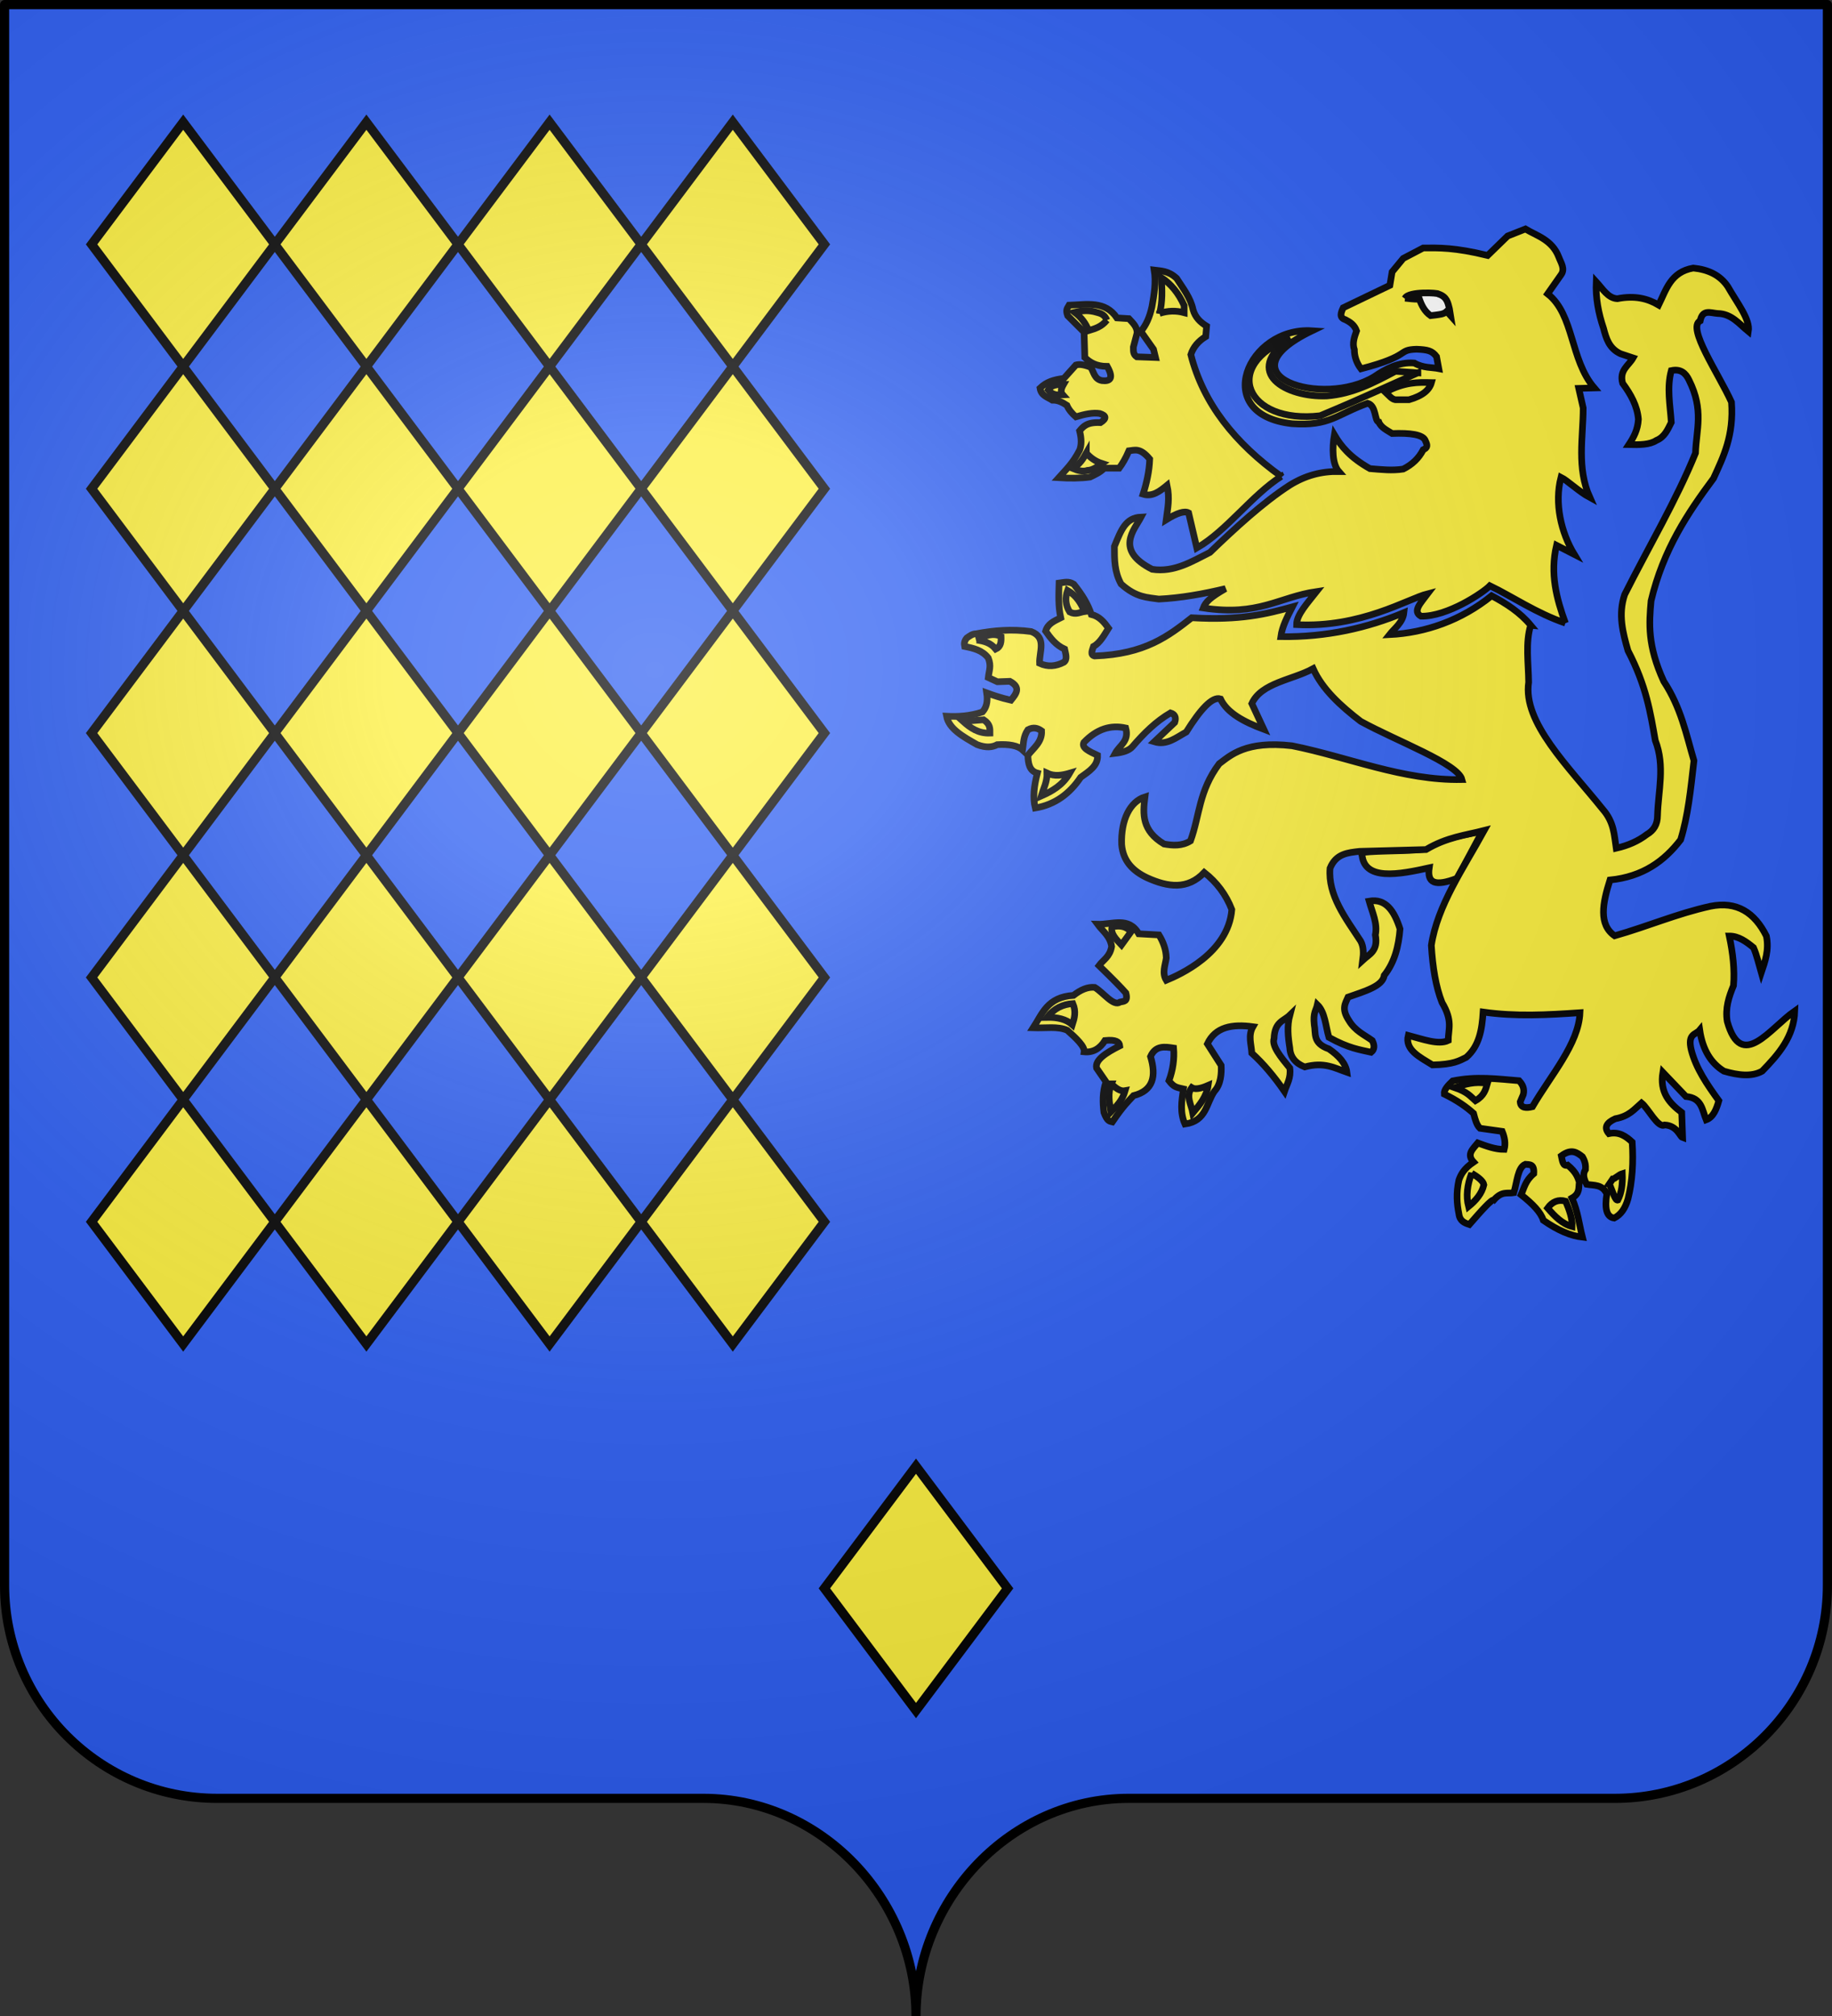 <svg xmlns="http://www.w3.org/2000/svg" xmlns:xlink="http://www.w3.org/1999/xlink" width="600" height="660"><rect width="100%" height="100%" fill="#333333" stroke="none"/><defs><radialGradient xlink:href="#a" id="b" cx="285.186" cy="200.448" r="300" fx="285.186" fy="200.448" gradientTransform="matrix(1.551 0 0 1.35 -227.894 341.099)" gradientUnits="userSpaceOnUse"/><linearGradient id="a"><stop offset="0" style="stop-color:white;stop-opacity:.314"/><stop offset=".19" style="stop-color:white;stop-opacity:.251"/><stop offset=".6" style="stop-color:#6b6b6b;stop-opacity:.125"/><stop offset="1" style="stop-color:black;stop-opacity:.125"/></linearGradient></defs><path d="M300 1050.862c0-38.504 31.203-69.753 69.65-69.753h159.2c38.447 0 69.65-31.25 69.65-69.754V393.862H1.5v517.493c0 38.504 31.203 69.754 69.65 69.754h159.2c38.447 0 69.65 31.25 69.65 69.753" style="fill:#2b5df2;fill-opacity:1;fill-rule:nonzero;stroke:none" transform="translate(0 -392.362)"/><g style="fill:#fcef3c"><path d="m60 432.362-30 40 30 40 30-40zM120 432.362l-30 40 30 40 30-40zM180 432.362l-30 40 30 40 30-40zM240 432.362l-30 40 30 40 30-40z" style="fill:#fcef3c;stroke:#000;stroke-width:3;stroke-linecap:butt;stroke-linejoin:miter;stroke-miterlimit:4;stroke-opacity:1;stroke-dasharray:none" transform="translate(0 -392.362)"/><path d="m60 512.362-30 40 30 40 30-40zM120 512.362l-30 40 30 40 30-40zM180 512.362l-30 40 30 40 30-40zM240 512.362l-30 40 30 40 30-40zM60 592.362l-30 40 30 40 30-40zM120 592.362l-30 40 30 40 30-40zM180 592.362l-30 40 30 40 30-40zM240 592.362l-30 40 30 40 30-40zM60 672.362l-30 40 30 40 30-40zM120 672.362l-30 40 30 40 30-40zM180 672.362l-30 40 30 40 30-40zM240 672.362l-30 40 30 40 30-40zM60 752.362l-30 40 30 40 30-40zM120 752.362l-30 40 30 40 30-40zM180 752.362l-30 40 30 40 30-40zM240 752.362l-30 40 30 40 30-40z" style="fill:#fcef3c;stroke:#000;stroke-width:3;stroke-linecap:butt;stroke-linejoin:miter;stroke-miterlimit:4;stroke-opacity:1;stroke-dasharray:none" transform="translate(0 -392.362)"/></g><path d="m300 872.362-30 40 30 40 30-40z" style="fill:#fcef3c;stroke:#000;stroke-width:3;stroke-linecap:butt;stroke-linejoin:miter;stroke-miterlimit:4;stroke-opacity:1;stroke-dasharray:none" transform="translate(0 -392.362)"/><g style="fill:#fcef3c;stroke:#000;stroke-width:3"><path stroke-width="2.183" d="M512.69 203.99c-2.911-8.004-5.094-16.154-2.911-25.468l5.82 2.984c-4.365-7.204-6.548-16.736-4.365-25.25 2.183 1.092 5.82 4.658 9.46 6.622-4.367-9.75-2.184-19.573-2.184-29.323l-1.455-6.403 5.093-.146c-8.004-9.314-6.548-23.983-15.28-30.8l4.366-6.215c1.455-1.957 0-3.914-.728-5.872-2.183-5.646-7.276-6.948-10.914-9.153l-5.821 2.3-6.549 6.366c-10.914-2.663-16.008-2.474-21.101-2.452l-6.549 3.427-3.638 4.402-.728 4.402-15.28 7.342c-.728 1.55-1.455 3.253.728 3.915 1.455.764 2.91 1.608 3.638 3.652-.728 2.045-1.456 4.09-.728 6.134 0 2.22.728 4.403 2.183 6.294 16.736-4.365 11.642-6.199 18.19-6.417 3.639.153 5.094.48 6.55 2.415l.727 3.93c-2.183-.437-5.093-.146-8.004-1.82-5.093-.436-9.46 1.965-13.097 4.44-16.736 10.332-50.934-.292-20.374-15.012-21.101-1.44-33.471 27.526-6.549 30.437 12.37.873 14.553-3.056 24.74-6.694 2.91.8 2.183 5.894 3.638 6.112.728 1.892 2.91 2.838 4.366 3.784 5.82-.219 10.187.29 10.914 2.4.728 1.529.728 2.256-.727 2.911-1.456 2.838-3.638 4.875-6.549 6.33-3.638.583-7.276.146-10.914-.145-6.55-3.71-9.46-7.349-11.643-11.06-.727 4.293-.727 9.532 1.456 12.006-5.821-.073-10.915 1.31-16.008 4.439-8.732 5.602-18.191 14.334-26.195 22.047-5.821 2.91-11.642 6.621-18.918 5.53-12.37-6.258-5.821-12.952-3.639-17.1-5.093.219-6.548 4.293-8.731 9.605 0 4.439 0 8.295 2.183 12.297 5.093 4.584 8.731 4.366 12.37 4.948 7.276-.364 14.552-1.673 21.828-3.42-5.093 2.91-6.548 4.439-7.276 6.33 18.19 2.766 24.74-3.565 37.11-5.384-2.911 3.711-6.55 7.568-6.55 10.842 21.102 1.091 36.382-8.44 42.93-10.114-2.182 2.91-5.092 5.748-2.182 7.349 8.732.145 20.374-7.713 22.557-9.969 7.276 3.493 15.28 9.023 24.74 12.225zM446.038 279.081c.146 9.678 12.443 7.13 22.047 5.02-.727 4.949 1.82 6.258 9.168 3.42l8.295-15.498c-5.602 1.455-10.696 1.455-18.7 5.967-6.912.8-13.534.363-20.81 1.091z"/><path stroke-width="2.183" d="M468.813 125.26c-4.293-.146-8.877-.219-15.062 3.129 1.091 1.018 2.256 2.619 3.638 2.474h4.075c4.584-1.31 6.694-3.275 7.349-5.603zM419.625 155.966c-15.135-10.842-25.54-23.867-29.615-39.874.8-2.482 2.474-4.424 4.876-5.902l.29-3.42c-2.037-1.258-3.71-2.83-4.438-5.384-.8-3.907-3.274-6.978-5.384-10.274-2.693-2.518-5.24-2.416-7.35-2.692.655 3.994 0 7.99-.727 11.984-.728 3.34-1.892 6.046-3.638 8.077l4.147 5.872.655 2.685-6.148-.219c-1.281-.873-1.063-2.059-1.1-3.201l1.223-4.65c0-1.994-1.426-3.282-2.692-4.65l-3.915-.24c-3.849-5.726-9.94-4.35-15.658-4.162-.451.852-1.266 1.346-.488 3.427l5.385 5.385.24 8.31c1.688 1.6 3.718 2.91 7.342 2.91 2.226 4.002.931 4.948-1.71 4.657-2.496-.437-2.656-2.765-3.675-4.366-2.612-1.019-3.893-1.019-4.89-.728l-3.914 4.366c-3.42.437-5.712 1.164-7.83 3.202.386 2.474 2.445 2.91 4.039 3.929 1.79-.073 3.296.728 4.766 1.674.611 1.455 1.695 2.692 2.94 3.783 2.874-.873 5.595-1.455 7.829-1.091 2.095.655 2.38 1.6.24 2.983-4.395-.218-5.64 1.237-6.847 2.692.655 2.547.655 4.73 0 6.33-2.285 4.44-4.57 6.477-6.847 9.023 3.558.219 7.036.219 10.274-.218 1.637-.8 3.318-1.528 4.642-2.91h4.897c1.063-1.456 2.118-3.202 3.18-5.676 1.936-.218 3.696-1.091 6.825 2.692-.145 4.002-1.018 7.859-2.183 11.497 3.056.946 5.458-.946 7.859-2.91.946 4.438.218 7.348-.291 11.278 3.638-2.256 6.039-2.984 7.349-2.256l2.692 11.497c9.678-5.53 17.973-17.245 27.65-23.43z"/><path stroke-width="2.183" d="M501.338 204.717c-3.493-4.22-8.004-7.13-12.806-9.677-9.896 8.004-21.61 12.151-33.471 12.733 1.6-2.037 4.365-3.929 4.73-7.203-11.861 4.948-25.25 8.076-40.312 7.858.437-3.274 2.11-6.476 3.784-9.75-8.44 2.328-17.172 4.511-32.962 3.565-7.64 5.967-15.28 11.933-31.833 12.515-1.463-.363-.757-1.819-.342-3.128 2.088-1.092 3.463-3.639 4.926-5.967-1.434-1.965-2.933-3.856-5.64-4.511-1.025-3.275-3.085-6.622-5.74-9.896-1.769-1.092-3.05-.582-4.817-.364-.102 3.784-.306 7.568.545 11.351-2.32 1.164-4.227 1.965-4.948 4.366 1.63 2.328 3.326 4.584 6.229 5.894.342 1.6.975 3.347-.24 4.293-2.656 1.382-5.305 1.6-7.96.364-.182-3.711 2.437-8.44-2.766-10.405-6.366-.874-12.275-.364-17.994.727-1.251 0-2.146.728-3.085 1.383-.793.946-.91 1.819-.72 2.765 2.91.582 5.806 1.237 7.756 3.783 1.055 2.693.255 4.075 0 6.403l2.983 1.383 4.104-.146c3.755 2.038 1.987 4.148.342 6.185-3.463-.8-5.777-1.6-7.953-2.4.48 3.2-.247 4.947-1.39 6.257-3.914 1.31-7.836 1.6-11.758 1.382.793 4.148 5.414 6.694 10.034 9.314 2.91 1.091 4.955.873 6.57 0 3.842-.218 6.746.291 8.303 1.746.327-2.183.196-4.366 1.732-6.621 1.884-1.019 3.26-.51 4.496.364.197 3.638-2.568 5.53-4.496 8.004.101 2.62.443 5.093 3.114 5.82-1.092 4.148-1.557 8.005-.691 11.424 6.526-1.091 11.278-4.73 14.872-10.04 2.685-1.965 5.69-3.712 5.538-7.204-2.59-1.237-5.385-2.402-4.497-4.22 4.25-4.44 8.812-5.822 13.716-4.73 1.208 4.366-2.052 5.675-3.456 8.295 2.437-.291 4.51-.873 5.653-2.183 3.733-4.366 7.735-8.295 12.465-11.06 1.382.436 1.964 1.382 1.382 3.129l-6.694 6.33c4.075 1.237 7.058-1.31 10.478-3.202 4.584-7.349 8.513-11.714 11.205-10.841 2.183 4.657 7.786 7.567 14.19 9.968l-3.93-8.44c3.129-6.84 13.316-7.713 20.083-11.424 2.983 6.694 8.95 12.151 15.57 17.245 11.788 6.476 31.798 13.825 33.18 19.064-19.427.364-37.108-7.35-55.663-11.06-15.135-1.747-20.155 3.129-23.866 5.894-6.695 8.95-6.33 16.808-9.387 25.248-2.838 1.747-5.748 1.528-8.659 1.02-7.276-4.367-6.985-9.751-6.257-15.427-4.839 1.528-7.91 7.422-7.633 15.572.437 5.457 3.718 8.731 8.36 10.914 6.767 3.056 13.243 4.002 18.7-1.746 4.148 3.274 7.131 7.276 9.023 12.151-1.164 14.335-17.245 21.393-21.465 23.139-1.455-2.401-.364-4.802 0-7.276-.073-2.838-1.019-5.312-2.401-7.568l-6.622-.364c-3.238-5.748-8.731-2.983-13.475-3.128 1.651 2.255 4.11 3.856 4.598 7.276-.59 3.42-2.692 4.293-4.147 6.258 4.795 4.656 7.262 7.203 8.811 8.95.815 3.055-.844 2.692-1.899 2.983-2.124 1.6-5.53-3.202-8.302-4.803-2.321-.218-4.635.8-6.956 2.62-8.557.51-10.23 6.04-13.207 10.623 4.017.146 8.07-.582 11.17.8 2.94 2.62 5.784 5.312 5.537 7.059 2.947.29 5.173-1.092 6.818-3.711 3.696-.364 4.715.51 4.846 1.746-4.62 2.328-8.172 4.657-7.611 7.276l3.107 4.512c-1.194 3.347-1.114 6.694-.692 10.041 1.15 3.056 1.936 2.838 2.773 3.056 3.74-5.457 4.999-6.476 6.92-8.586 6.439-1.6 7.53-6.33 5.566-12.806 1.673-3.711 4.657-3.202 7.567-2.765q.437 5.347-1.528 10.696c1.601 2.11 2.474 2.183 4.73 2.692-.582 4.075-1.164 7.713.51 11.497 7.13-1.019 6.912-6.84 9.677-10.77 2.11-2.255 2.328-5.893 2.183-8.44l-4.512-7.058c2.62-5.53 8.077-6.548 14.917-5.603-1.674 2.911-.51 5.821-.364 8.66 3.71 3.346 7.276 7.567 10.696 12.515.8-2.402 2.183-4.366 1.746-7.64-3.056-3.712-5.966-7.277-5.166-9.678.218-5.53 3.129-5.676 5.166-7.64-.946 3.565-.582 7.13 0 10.769.146 2.837 1.747 4.948 4.876 6.185 6.403-1.747 9.823.363 13.825 1.746-.364-2.91-2.62-5.385-5.894-7.64-5.458-1.892-4.22-5.094-4.803-7.931-.436-4.002.582-4.585 1.019-6.55 2.547 2.475 2.692 6.986 3.784 10.697 6.621 3.638 10.041 4.002 13.825 4.875 1.164-.946 1.164-2.255.364-3.856-2.62-1.892-5.603-3.13-7.64-6.549-2.547-3.856-1.165-5.603-.292-7.64 5.53-1.965 11.351-3.565 11.86-7.13 3.42-4.294 4.73-9.606 5.167-15.208-1.892-5.894-4.657-10.042-10.114-9.096 1.019 3.638 2.838 7.35 2.037 11.06 1.019 5.312-2.037 6.33-4.147 8.295.29-2.183.364-4.366-.655-6.257-4.948-7.568-10.77-14.99-10.041-23.867 1.964-4.802 5.82-5.093 9.677-5.53l21.756-.582c6.84-4.075 12.807-4.657 19.064-6.257-6.84 12.442-15.353 24.594-17.317 37.618.436 7.204 1.455 13.534 3.492 18.7 3.638 6.112 2.038 8.732 2.038 12.443-3.202 1.528-8.368-.437-13.098-1.674-1.164 4.73 3.711 7.058 7.931 9.678 6.986-.146 8.805-1.383 11.06-2.474 4.293-3.711 5.167-9.168 5.53-14.844 10.77 1.528 20.956.946 31.725.218-.436 10.26-9.605 20.52-15.571 30.78-2.11.509-3.857.436-4.002-1.602l1.018-2.4c.437-1.893-.218-3.275-1.382-4.512-7.13-.582-14.043-1.528-21.756.073-1.528 1.455-2.91 2.91-2.765 4.293 4.293 2.11 7.276 4.22 9.605 6.33.509 1.965 1.018 3.857 2.11 4.875l7.276 1.019c.8 1.965 1.164 3.93.655 5.894-3.056 0-5.821-1.092-8.659-2.11-1.6 1.964-3.784 3.71-1.382 6.257-3.202 2.183-4.148 4.075-4.803 5.894-.946 4.293-.655 7.786 0 11.06.291 2.401 1.892 2.983 3.42 3.493 3.93-4.512 7.35-8.368 8.004-8.004 2.692-3.056 4.439-2.038 6.549-2.401 1.091-3.42 1.237-8.295 3.783-9.314 1.383.145 2.984-.218 2.765 3.056-2.765 2.328-3.128 4.657-4.147 6.912 3.784 2.984 6.476 5.749 7.276 8.368 4.803 3.347 9.023 5.094 12.807 5.53-1.092-4.293-1.456-8.295-3.42-12.806 2.692-1.528 2.11-3.42 2.4-5.24-.509-1.6-1.09-3.273-3.783-5.53-1.6.51-1.746-1.382-2.11-3.055 3.347-2.474 5.166-1.092 6.913.29.945 1.602 1.091 2.911 1.018 4.148-1.091 1.674-.436 3.275.364 4.876 2.401.436 5.093-.073 6.621 3.128-.727 4.584-.218 7.568 2.402 7.932 2.183-1.092 3.638-3.202 4.511-6.258 1.455-5.821 1.819-12.079 1.382-18.627-2.037-1.892-4.293-3.493-7.64-2.765-1.673-1.965-.8-3.566 2.11-4.876 4.512-.8 6.258-3.128 8.587-5.166 2.255 1.82 5.384 8.368 7.567 7.204 4.147.218 5.02 3.856 5.894 4.147l-.291-8.222c-4.075-3.056-7.277-6.621-6.185-13.17l7.567 7.931c5.24.437 5.312 4.439 6.622 7.64 2.328-.873 3.347-3.42 4.147-6.257-3.856-5.312-7.495-10.624-9.023-16.59-1.31-5.458 1.456-4.948 2.765-6.55.946 6.477 3.711 10.915 7.932 13.462 4.73 1.383 9.095 1.892 12.515 0 5.384-5.53 10.405-11.278 10.696-19.719-8.077 5.603-17.463 19.937-22.12 3.493-.728-4.366.51-8.077 2.037-11.788.437-5.239-.218-10.696-1.382-16.226 3.056 0 5.53 1.82 7.931 3.784 1.092 2.474 1.746 5.457 2.547 8.222 1.237-3.71 2.62-7.35 1.673-12.006-3.856-7.713-9.677-11.497-18.336-9.75-11.133 2.474-20.155 6.476-31.36 9.677-5.313-3.71-3.93-10.696-1.529-18.263 10.842-1.092 17.827-6.258 23.139-13.17 2.401-7.786 3.274-16.227 4.366-25.904-2.547-8.659-4.22-17.318-9.896-25.977-5.385-11.714-4.803-19.063-4.148-26.34 4.002-16.808 12.006-28.741 20.447-40.092 3.274-7.131 6.694-14.044 5.894-24.958-4.293-9.46-14.699-24.427-10.26-26.624.8-3.886 3.347-2.576 5.748-2.401 4.512.072 6.986 3.376 10.042 5.879.654-3.937-3.639-9.241-6.767-14.735-2.547-3.74-6.404-5.537-11.279-6.024-7.422 1.288-8.877 7.094-11.35 12.107-3.566-2.117-7.786-3.201-13.535-2.073-3.056-.16-4.802-3.246-6.912-5.538-.218 5.254.727 10.296 2.401 15.222.873 3.333 1.82 6.578 5.53 8.325l4.148 1.382c-1.456 2.547-4.585 4.002-3.42 8.295 2.692 3.638 4.802 7.422 5.166 11.788-.218 3.565-1.601 5.966-3.129 8.295 3.493.072 6.84.072 9.023-1.383 2.692-1.091 3.71-3.565 4.875-5.894-.364-5.675-1.528-11.35 0-16.953 3.056-.655 4.73.8 5.82 3.128 4.949 9.896 2.33 16.3 2.111 23.867-6.258 15.425-15.426 30.851-23.211 46.35-2.183 6.549-.583 12.442 1.091 18.336 6.04 11.57 7.349 20.374 8.95 29.396 3.274 8.441.946 16.445.727 24.594 0 2.91-1.237 4.876-3.492 6.185-2.838 2.183-6.185 3.638-10.041 4.512-.655-4.293-.655-8.514-4.439-12.807-11.278-14.043-26.195-28.377-24.23-41.547-.073-6.258-1.092-12.952.655-18.628z"/></g><path d="m464.374 514.42-7.349-.509c-7.13 3.784-14.043 7.422-22.484 8.077-13.315.582-27.868-7.713-12.005-18.94-22.848 8.898-14.408 28.253 9.823 25.416 15.644-6.549 21.392-9.387 32.015-14.044z" style="fill:#fcef3c;stroke:#000;stroke-width:2.183" transform="translate(0 -392.362)"/><g style="fill:#fcef3c"><path d="M379.75 494.97c2.693-.902 5.385-.974 8.077-.247v-2.32c-1.819-4.032-4.293-7.102-7.494-9.176.29 4.024.436 8.04-.582 11.744zM362.506 497.175c-1.783 2.22-3.893 2.787-5.996 3.42-.844-2.328-2.372-4.315-4.526-5.988 1.856-.422 3.748-.786 6.243-.247 1.565.509 3.326.458 4.279 2.815zM348.317 518.204c-.757 1.31-1.106 2.474-.247 3.42-1.587.073-3.18.29-4.766-1.6.866-1.602 2.867-1.82 5.013-1.82zM355.783 540.688c1.273 1.455 2.881 2.692 5.137 3.42-1.5 1.018-2.962 2.183-4.774 2.255-1.44.51-3.128.073-4.89-.654 2.344-1.237 3.45-3.13 4.527-5.021zM349.649 585.656c-.844 2.328-.764 4.73.69 7.058 1.973 1.018 3.297.072 4.847-.146-1.157-2.692-2.561-5.166-5.537-6.912zM319.896 601.882c2.648-1.383 5.304-2.474 7.96-1.165.073 1.674 0 3.348-1.732 4.148-1.782-2.183-3.994-2.62-6.228-2.983zM315.399 628.513c2.43 2.183 5.028 4.002 8.819 3.856 0-1.455.153-2.91-2.074-4.365zM342.904 645.467c.072 2.838-1.136 5.02-1.907 7.494 3.646-1.6 7.065-3.565 9.343-7.494-2.481.727-4.955 1.164-7.436 0zM364.18 695.819c-.517 2.256 1.404 4.075 3.114 5.894l3.114-4.293c-1.404-1.674-3.449-2.256-6.229-1.601zM351.38 720.922c-3.26.219-6.14 1.528-8.476 4.512 3.405-.073 6.279.582 8.302 2.4.698-2.182 1.28-4.292.174-6.912zM364.005 747.19c-1.288 3.056-.67 6.112-.175 9.168 1.834-1.892 3.74-3.638 4.672-6.913-1.5.291-2.998-.727-4.497-2.255zM390.301 748.427c.946.582 2.547.51 5.385-.728-.51 3.638-2.765 6.33-5.02 9.023-.51-2.765-2.402-5.53-.365-8.295zM487.15 747.044c-4.148-.727-7.423.291-10.697 1.383 4.22 1.455 5.093 2.837 6.767 4.293 2.838-1.601 3.347-3.638 3.93-5.676zM481.983 776.44c-1.455 3.857-1.892 7.495-1.019 10.915 2.402-1.965 4.366-4.22 5.021-7.13-.218-1.238-1.965-2.547-4.002-3.784zM506.868 787.864c1.528-2.11 3.493-2.91 5.894-2.255 1.237 2.91 2.256 5.82 2.11 8.295-3.274-.873-5.676-3.347-8.004-6.04zM527.096 779.933l1.092-1.6c.655 0 1.964-1.383 3.129-1.747.145 3.347-.219 6.258-1.456 8.659-.873.364-1.819-3.129-2.765-5.312z" style="fill:#fcef3c;stroke:#000;stroke-width:2.183" transform="translate(0 -392.362)"/></g><path d="M460.154 489.98c1.237-2.366 10.987-1.733 10.915-1.383 2.91.946 3.128 2.954 3.638 4.846l.364 2.248-1.237-1.382c-1.02.975-2.474 1.004-3.784 1.207l-1.528.175c-1.965-1.39-2.91-3.332-3.638-5.363-2.11 0-3.275-.203-4.73-.349z" style="fill:#fff;stroke:#000;stroke-width:2.183" transform="translate(0 -392.362)"/><path d="M1.5 393.862v517.491c0 38.505 31.203 69.755 69.65 69.755h159.2c38.447 0 69.65 31.25 69.65 69.754 0-38.504 31.203-69.754 69.65-69.754h159.2c38.447 0 69.65-31.25 69.65-69.755V393.862z" style="fill:url(#b);fill-opacity:1;fill-rule:evenodd;stroke:none" transform="translate(0 -392.362)"/><path d="M300 1052.362c0-38.504 31.203-71.254 69.65-71.254h159.2c38.447 0 69.65-31.25 69.65-69.753V393.862H1.5v517.493c0 38.504 31.203 69.753 69.65 69.753h159.2c38.447 0 69.65 32.75 69.65 71.254" style="fill:none;stroke:#000;stroke-width:3;stroke-linecap:round;stroke-linejoin:round;stroke-miterlimit:4;stroke-opacity:1;stroke-dasharray:none;stroke-dashoffset:0" transform="translate(0 -392.362)"/></svg>